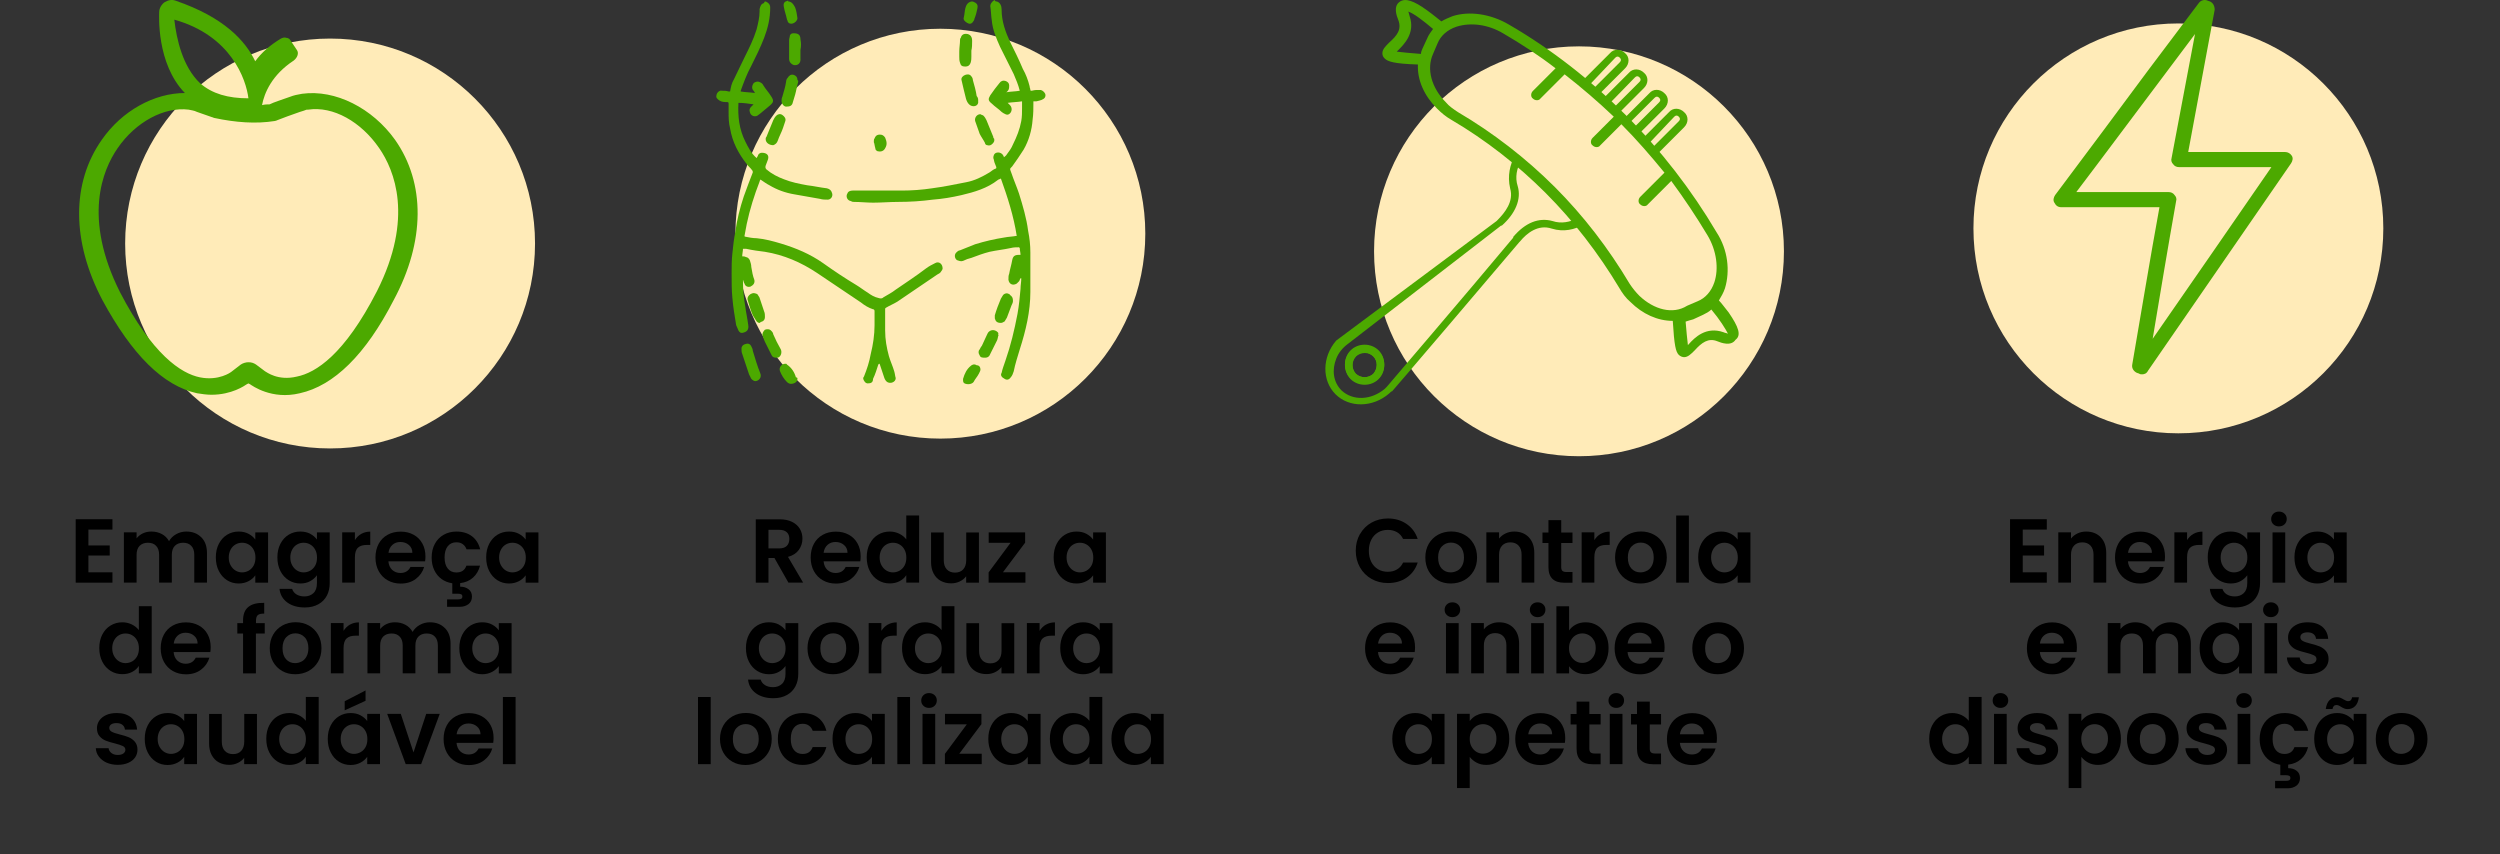 <?xml version="1.0" encoding="UTF-8"?>
<svg id="Camada_1" data-name="Camada 1" xmlns="http://www.w3.org/2000/svg" viewBox="0 0 330.59 112.96">
  <rect x="0" y="0" width="330.59" height="112.96" fill="#333333" stroke="none"/>
  <defs>
    <style>
      .cls-1 {
        fill: #ffebb8;
      }

      .cls-2 {
        fill: #4ca900;
      }
    </style>
  </defs>
  <g>
    <g>
      <circle class="cls-1" cx="288.06" cy="30.2" r="27.1"/>
      <path class="cls-2" d="M283.26,49.5c-.1,0-.3,0-.4-.1l-.3-.1c-.4-.2-.7-.6-.6-1.1,1.2-6.9,2.3-13.7,3.6-20.8h-13c-.4,0-.7-.2-.9-.6-.2-.3-.1-.7.1-1,4.2-5.6,8.3-11.1,12.3-16.5l6.7-8.9c.3-.4.8-.5,1.2-.3l.3.1c.4.2.6.6.6,1.1l-3.5,18.8h12.8c.4,0,.7.2.9.5.2.3.1.7-.1,1-6.4,9.3-12.7,18.4-18.9,27.4-.2.4-.5.5-.8.5ZM274.56,25.4h12.2c.3,0,.6.1.8.4.2.2.3.5.2.8-1.1,6.2-2.1,12.2-3.1,18.2,5.2-7.5,10.4-15,15.7-22.7h-12.2c-.3,0-.6-.1-.8-.4-.2-.2-.3-.5-.2-.8l3.1-16.4-4.5,6c-3.7,4.9-7.4,9.9-11.2,14.9Z"/>
    </g>
    <g>
      <path d="M267.48,70.03v2.1h2.82v1.33h-2.82v2.22h3.18v1.37h-4.86v-8.39h4.86v1.37h-3.18Z"/>
      <path d="M277.79,71.05c.49.5.73,1.2.73,2.09v3.9h-1.68v-3.67c0-.53-.13-.93-.4-1.22-.26-.28-.62-.43-1.08-.43s-.83.14-1.1.43-.4.69-.4,1.22v3.67h-1.68v-6.65h1.68v.83c.22-.29.51-.51.86-.68s.73-.25,1.15-.25c.79,0,1.43.25,1.92.75Z"/>
      <path d="M286.25,74.23h-4.86c.04.48.21.86.5,1.13.3.27.66.41,1.09.41.62,0,1.07-.27,1.33-.8h1.81c-.19.64-.56,1.17-1.1,1.58s-1.21.62-2,.62c-.64,0-1.21-.14-1.72-.43-.51-.28-.9-.69-1.19-1.21-.28-.52-.43-1.12-.43-1.8s.14-1.29.42-1.81c.28-.52.67-.92,1.18-1.2.5-.28,1.08-.42,1.74-.42s1.2.14,1.7.41c.5.27.89.66,1.16,1.16.28.5.41,1.07.41,1.72,0,.24-.02.46-.05.65ZM284.56,73.1c0-.43-.16-.78-.47-1.04-.3-.26-.68-.39-1.12-.39-.42,0-.77.13-1.05.38s-.46.6-.52,1.05h3.16Z"/>
      <path d="M290.05,70.6c.35-.2.75-.3,1.19-.3v1.76h-.44c-.53,0-.93.12-1.19.37-.27.25-.4.68-.4,1.3v3.31h-1.68v-6.65h1.68v1.03c.22-.35.5-.63.85-.83Z"/>
      <path d="M296.28,70.59c.38.2.67.45.89.76v-.95h1.69v6.7c0,.62-.12,1.17-.37,1.65-.25.48-.62.87-1.12,1.15-.5.28-1.1.43-1.8.43-.94,0-1.72-.22-2.32-.66-.6-.44-.95-1.04-1.03-1.8h1.67c.09.3.28.55.57.73s.65.27,1.06.27c.49,0,.88-.15,1.19-.44.3-.29.46-.73.46-1.33v-1.03c-.22.31-.51.57-.89.78s-.81.31-1.3.31c-.56,0-1.07-.14-1.54-.43s-.83-.69-1.1-1.22c-.27-.52-.4-1.13-.4-1.81s.13-1.27.4-1.79c.27-.52.63-.92,1.09-1.2s.97-.42,1.54-.42c.5,0,.93.1,1.31.29ZM296.93,72.67c-.16-.29-.38-.52-.65-.67-.27-.16-.56-.23-.88-.23s-.6.08-.86.23c-.26.15-.48.37-.64.67s-.25.64-.25,1.04.08.75.25,1.05.38.53.65.69c.27.16.55.24.86.24s.6-.08.88-.23c.27-.16.49-.38.65-.67.16-.29.24-.64.24-1.05s-.08-.76-.24-1.05Z"/>
      <path d="M300.62,69.33c-.2-.19-.29-.42-.29-.7s.1-.51.29-.7c.2-.19.44-.28.74-.28s.54.09.74.28c.2.19.29.42.29.7s-.1.51-.29.7c-.2.19-.44.28-.74.28s-.54-.09-.74-.28ZM302.19,70.4v6.65h-1.68v-6.65h1.68Z"/>
      <path d="M303.81,71.91c.27-.52.63-.92,1.09-1.2s.97-.42,1.54-.42c.5,0,.93.1,1.3.3s.67.45.89.76v-.95h1.69v6.65h-1.69v-.97c-.22.31-.51.57-.89.77s-.82.31-1.31.31c-.56,0-1.07-.14-1.53-.43s-.82-.69-1.09-1.22c-.27-.52-.4-1.13-.4-1.81s.13-1.27.4-1.79ZM308.4,72.67c-.16-.29-.38-.52-.65-.67-.27-.16-.56-.23-.88-.23s-.6.08-.86.23c-.26.15-.48.37-.64.67s-.25.64-.25,1.04.08.75.25,1.05.38.53.65.69c.27.16.55.24.86.24s.6-.08.88-.23c.27-.16.49-.38.65-.67.16-.29.24-.64.24-1.05s-.08-.76-.24-1.05Z"/>
      <path d="M274.6,86.23h-4.86c.04.48.21.86.5,1.13.3.27.66.41,1.09.41.62,0,1.07-.27,1.33-.8h1.81c-.19.64-.56,1.17-1.1,1.58s-1.21.62-2,.62c-.64,0-1.21-.14-1.72-.43-.51-.28-.9-.69-1.19-1.21-.28-.52-.43-1.12-.43-1.8s.14-1.29.42-1.81c.28-.52.67-.92,1.18-1.2s1.08-.42,1.74-.42,1.2.14,1.7.41c.5.27.89.66,1.16,1.16.28.5.41,1.07.41,1.72,0,.24-.02.46-.05.65ZM272.91,85.1c0-.43-.16-.78-.47-1.04-.3-.26-.68-.39-1.12-.39-.42,0-.77.13-1.05.38-.28.25-.46.6-.52,1.05h3.16Z"/>
      <path d="M288.96,83.05c.5.5.75,1.2.75,2.09v3.9h-1.68v-3.67c0-.52-.13-.92-.4-1.19-.26-.28-.62-.41-1.08-.41s-.82.14-1.09.41c-.27.28-.4.67-.4,1.19v3.67h-1.68v-3.67c0-.52-.13-.92-.4-1.19-.26-.28-.62-.41-1.08-.41s-.83.14-1.1.41c-.27.28-.4.67-.4,1.19v3.67h-1.68v-6.65h1.68v.8c.22-.28.49-.5.83-.66.34-.16.71-.24,1.12-.24.52,0,.98.11,1.39.33s.72.53.95.94c.22-.38.53-.69.94-.92.41-.23.86-.35,1.34-.35.82,0,1.47.25,1.97.75Z"/>
      <path d="M291.27,83.91c.27-.52.63-.92,1.09-1.2s.97-.42,1.54-.42c.5,0,.93.1,1.3.3s.67.45.89.76v-.95h1.69v6.65h-1.69v-.97c-.22.31-.51.57-.89.77s-.82.31-1.31.31c-.56,0-1.07-.14-1.53-.43s-.82-.69-1.09-1.22c-.27-.52-.4-1.13-.4-1.81s.13-1.27.4-1.79ZM295.86,84.67c-.16-.29-.38-.52-.65-.67-.27-.16-.56-.23-.88-.23s-.6.08-.86.23c-.26.15-.48.37-.64.67s-.25.64-.25,1.04.08.75.25,1.05.38.53.65.69c.27.16.55.24.86.24s.6-.08.88-.23c.27-.16.49-.38.65-.67.16-.29.24-.64.24-1.05s-.08-.76-.24-1.05Z"/>
      <path d="M299.55,81.33c-.2-.19-.29-.42-.29-.7s.1-.51.29-.7c.2-.19.44-.28.74-.28s.54.09.74.28c.2.19.29.42.29.7s-.1.51-.29.7c-.2.19-.44.28-.74.28s-.54-.09-.74-.28ZM301.12,82.4v6.65h-1.68v-6.65h1.68Z"/>
      <path d="M303.85,88.86c-.43-.2-.77-.46-1.03-.8s-.39-.71-.41-1.12h1.69c.03.26.16.47.38.64s.49.25.82.25.57-.06.75-.19.27-.29.27-.49c0-.22-.11-.38-.33-.49-.22-.11-.57-.23-1.05-.35-.5-.12-.9-.24-1.22-.37-.32-.13-.59-.32-.82-.59-.23-.26-.34-.62-.34-1.07,0-.37.11-.7.32-1.01.21-.3.52-.54.91-.72.4-.18.86-.26,1.4-.26.79,0,1.42.2,1.9.59.47.4.73.93.78,1.6h-1.61c-.02-.26-.13-.47-.33-.63-.2-.16-.46-.23-.79-.23-.3,0-.54.06-.7.17s-.25.27-.25.47c0,.22.11.39.34.51.22.12.57.23,1.04.35.48.12.88.24,1.19.37.31.13.58.33.81.59.23.27.35.62.35,1.06,0,.38-.11.73-.32,1.03-.21.3-.52.54-.91.71-.4.17-.86.26-1.39.26s-1.03-.1-1.46-.29Z"/>
      <path d="M255.51,95.91c.27-.52.63-.92,1.1-1.2s.98-.42,1.55-.42c.43,0,.84.09,1.24.28.39.19.7.44.94.75v-3.16h1.7v8.88h-1.7v-.98c-.21.33-.5.59-.88.79-.38.2-.81.3-1.31.3-.56,0-1.07-.14-1.54-.43s-.83-.69-1.1-1.22c-.27-.52-.4-1.13-.4-1.81s.13-1.27.4-1.79ZM260.1,96.67c-.16-.29-.38-.52-.65-.67-.27-.16-.56-.23-.88-.23s-.6.08-.86.23c-.26.15-.48.37-.64.67s-.25.64-.25,1.04.08.75.25,1.05.38.53.65.69c.27.16.55.24.86.24s.6-.08.88-.23c.27-.16.49-.38.65-.67.16-.29.24-.64.24-1.05s-.08-.76-.24-1.05Z"/>
      <path d="M263.79,93.33c-.2-.19-.29-.42-.29-.7s.1-.51.29-.7c.2-.19.44-.28.74-.28s.54.09.74.28c.2.19.29.42.29.7s-.1.51-.29.7c-.2.19-.44.28-.74.28s-.54-.09-.74-.28ZM265.36,94.4v6.65h-1.68v-6.65h1.68Z"/>
      <path d="M268.09,100.86c-.43-.2-.77-.46-1.03-.8s-.39-.71-.41-1.12h1.69c.03.26.16.47.38.64.22.17.49.25.82.25s.57-.06.75-.19c.18-.13.27-.29.27-.49,0-.22-.11-.38-.33-.49-.22-.11-.57-.23-1.05-.35-.5-.12-.9-.24-1.22-.37-.32-.13-.59-.32-.82-.59-.23-.26-.34-.62-.34-1.07,0-.37.11-.7.32-1.01.21-.3.52-.54.91-.72.4-.18.86-.26,1.4-.26.79,0,1.42.2,1.9.59.47.4.73.93.78,1.6h-1.61c-.02-.26-.13-.47-.33-.63-.2-.16-.46-.23-.79-.23-.3,0-.54.06-.7.17s-.25.27-.25.47c0,.22.11.39.34.51.22.12.57.23,1.04.35.48.12.88.24,1.19.37.31.13.58.33.81.59.23.27.35.62.35,1.06,0,.38-.11.73-.32,1.03-.21.3-.52.54-.91.71-.4.17-.86.26-1.39.26s-1.03-.1-1.46-.29Z"/>
      <path d="M276.13,94.6c.38-.2.81-.31,1.3-.31.57,0,1.08.14,1.54.42s.82.68,1.09,1.19c.27.52.4,1.11.4,1.79s-.13,1.28-.4,1.81c-.27.52-.63.93-1.09,1.22s-.97.43-1.54.43c-.49,0-.92-.1-1.29-.3-.37-.2-.67-.45-.91-.76v4.12h-1.68v-9.82h1.68v.96c.22-.3.51-.56.89-.76ZM278.5,96.66c-.16-.29-.38-.51-.65-.67-.27-.15-.56-.23-.87-.23s-.59.08-.86.23c-.27.16-.48.38-.65.68s-.25.64-.25,1.04.08.75.25,1.04.38.52.65.68c.27.16.55.23.86.23s.6-.08.87-.24c.27-.16.48-.39.65-.68s.25-.65.25-1.06-.08-.75-.25-1.04Z"/>
      <path d="M282.91,100.73c-.51-.28-.91-.69-1.21-1.21-.29-.52-.44-1.12-.44-1.8s.15-1.28.45-1.8c.3-.52.71-.92,1.23-1.21.52-.28,1.1-.43,1.74-.43s1.22.14,1.74.43c.52.28.93.69,1.23,1.21.3.52.45,1.12.45,1.8s-.15,1.28-.46,1.8c-.31.52-.72.92-1.25,1.21-.52.28-1.11.43-1.76.43s-1.22-.14-1.73-.43ZM285.5,99.47c.27-.15.48-.37.64-.67.16-.3.24-.66.24-1.08,0-.63-.17-1.12-.5-1.46-.33-.34-.74-.51-1.22-.51s-.88.17-1.21.51c-.32.34-.49.83-.49,1.46s.16,1.12.47,1.46c.32.34.71.51,1.19.51.3,0,.59-.07.86-.22Z"/>
      <path d="M290.43,100.86c-.43-.2-.77-.46-1.03-.8s-.39-.71-.41-1.12h1.69c.03.26.16.47.38.64s.49.25.82.25.57-.06.75-.19.27-.29.27-.49c0-.22-.11-.38-.33-.49-.22-.11-.57-.23-1.05-.35-.5-.12-.9-.24-1.22-.37-.32-.13-.59-.32-.82-.59-.23-.26-.34-.62-.34-1.07,0-.37.11-.7.32-1.01.21-.3.52-.54.91-.72.4-.18.86-.26,1.4-.26.79,0,1.42.2,1.9.59.47.4.73.93.78,1.6h-1.61c-.02-.26-.13-.47-.33-.63-.2-.16-.46-.23-.79-.23-.3,0-.54.06-.7.17s-.25.27-.25.47c0,.22.11.39.34.51.22.12.57.23,1.04.35.48.12.88.24,1.19.37.31.13.58.33.81.59.23.27.35.62.35,1.06,0,.38-.11.73-.32,1.03-.21.3-.52.54-.91.71-.4.17-.86.26-1.39.26s-1.03-.1-1.46-.29Z"/>
      <path d="M296,93.33c-.2-.19-.29-.42-.29-.7s.1-.51.29-.7c.2-.19.44-.28.74-.28s.54.09.74.28c.2.19.29.42.29.7s-.1.51-.29.7c-.2.19-.44.28-.74.28s-.54-.09-.74-.28ZM297.57,94.4v6.65h-1.68v-6.65h1.68Z"/>
      <path d="M303.4,98.8h1.81c-.17.65-.48,1.18-.93,1.58-.45.41-1.02.65-1.7.73v.47c.44,0,.81.11,1.11.34.3.22.45.55.45.97s-.15.76-.46,1c-.31.23-.69.35-1.13.35h-1.7v-.98h1.43c.19,0,.34-.03.44-.08.1-.06.15-.16.15-.3s-.05-.24-.15-.29c-.1-.05-.25-.08-.44-.08h-.74v-1.38c-.54-.08-1.02-.27-1.43-.57s-.73-.69-.96-1.18c-.23-.48-.34-1.03-.34-1.65,0-.69.14-1.29.42-1.81.28-.52.67-.92,1.16-1.2s1.06-.43,1.7-.43c.82,0,1.51.21,2.05.62s.9.99,1.09,1.73h-1.81c-.1-.29-.26-.51-.49-.68-.23-.16-.51-.25-.85-.25-.48,0-.86.17-1.14.52-.28.35-.42.84-.42,1.48s.14,1.12.42,1.47c.28.35.66.52,1.14.52.68,0,1.12-.3,1.33-.91Z"/>
      <path d="M306.42,95.91c.27-.52.63-.92,1.09-1.2.46-.28.97-.42,1.54-.42.5,0,.93.1,1.3.3s.67.45.89.76v-.95h1.69v6.65h-1.69v-.97c-.22.31-.51.57-.89.77s-.82.31-1.31.31c-.56,0-1.07-.14-1.53-.43-.46-.29-.82-.69-1.09-1.22-.27-.52-.4-1.13-.4-1.81s.13-1.27.4-1.79ZM308.05,92.58c.26-.26.59-.39.99-.39.17,0,.32.03.44.08.13.05.27.13.43.22.24.15.44.23.6.23.3,0,.47-.17.52-.52h.9c-.07.53-.24.92-.5,1.18-.26.26-.59.39-.99.39-.17,0-.32-.03-.44-.08-.13-.05-.27-.13-.43-.22-.23-.16-.43-.24-.6-.24-.3,0-.47.18-.53.53h-.89c.07-.53.24-.92.5-1.18ZM311.01,96.67c-.16-.29-.38-.52-.65-.67-.27-.16-.56-.23-.88-.23s-.6.08-.86.23c-.26.15-.48.37-.64.67s-.25.64-.25,1.04.08.75.25,1.05.38.53.65.69c.27.16.55.24.86.24s.6-.08.88-.23c.27-.16.49-.38.65-.67.16-.29.24-.64.24-1.05s-.08-.76-.24-1.05Z"/>
      <path d="M315.81,100.73c-.51-.28-.91-.69-1.21-1.21-.29-.52-.44-1.12-.44-1.8s.15-1.28.45-1.8c.3-.52.71-.92,1.23-1.21.52-.28,1.1-.43,1.74-.43s1.22.14,1.74.43c.52.28.93.69,1.23,1.21.3.52.45,1.12.45,1.8s-.15,1.28-.46,1.8c-.31.52-.72.92-1.25,1.21-.52.28-1.11.43-1.76.43s-1.22-.14-1.73-.43ZM318.39,99.47c.27-.15.48-.37.64-.67.16-.3.24-.66.24-1.08,0-.63-.17-1.12-.5-1.46-.33-.34-.74-.51-1.22-.51s-.88.17-1.21.51c-.32.34-.49.83-.49,1.46s.16,1.12.47,1.46c.32.34.71.51,1.19.51.3,0,.59-.07.86-.22Z"/>
    </g>
  </g>
  <g>
    <g>
      <circle class="cls-1" cx="208.8" cy="33.23" r="27.1"/>
      <g>
        <g>
          <path class="cls-2" d="M221.4,15.43c.2-.2.4-.2.6,0,.2.2.2.4,0,.6l-3.7,3.7c.2.3.5.5.7.8l3.7-3.7c.6-.6.6-1.5,0-2-.6-.6-1.5-.6-2,0l-3.6,3.6c.2.3.5.5.7.8l3.6-3.8Z"/>
          <path class="cls-2" d="M215.3,16.43l3.5-3.5c.2-.2.4-.2.6,0,.2.2.2.4,0,.6l-3.6,3.6c.2.3.5.5.7.8l3.6-3.6c.6-.6.6-1.5,0-2-.6-.6-1.5-.6-2,0l-3.5,3.5c.2.1.4.3.7.6Z"/>
          <path class="cls-2" d="M216.2,10.23c.2-.2.4-.2.6,0,.2.2.2.4,0,.6l-3.6,3.6c.3.2.5.5.7.7l3.5-3.5c.6-.6.6-1.5,0-2-.6-.6-1.5-.6-2,0l-3.6,3.6c.3.2.5.5.8.7l3.6-3.7Z"/>
          <path class="cls-2" d="M213.6,7.63c.2-.2.4-.2.6,0,.2.2.2.4,0,.6l-3.7,3.7c.3.2.5.5.8.7l3.6-3.6c.6-.6.6-1.5,0-2-.6-.6-1.5-.6-2,0l-3.8,3.8c.3.2.5.4.8.7l3.7-3.9Z"/>
        </g>
        <path class="cls-2" d="M228.6,41.33c-.5-.6-.9-1.2-1.3-1.6.3-.5.6-1,.8-1.6.7-2.3.4-5.1-1.1-7.4-3.3-5.6-7.4-10.9-12-15.5s-9.8-8.7-15.5-12c-2.4-1.4-5.2-1.8-7.4-1.1-.5.2-1,.4-1.5.7-.4-.3-1.1-.9-1.8-1.4-1.9-1.4-3-1.7-3.7-1.2-.9.6-.4,1.9-.2,2.4.5,1.3-.2,2.1-1.2,3-.5.5-.9.9-.9,1.4,0,.3.1.5.3.7h0c.4.4,1.2.7,4.4.8-.1,2,.8,4.1,2.5,5.8.6.6,1.2,1.1,1.9,1.5,4.6,2.7,8.8,6,12.5,9.7s7,8,9.7,12.5c.4.7.9,1.4,1.5,1.9h0c1.6,1.6,3.6,2.5,5.6,2.5.2,3.3.4,4.1.8,4.5.2.2.5.3.7.3.5,0,.9-.4,1.4-.9.9-1,1.8-1.7,3-1.2.5.2,1.8.7,2.4-.2.8-.6.4-1.7-.9-3.6ZM188.1,6.43c-.1.2-.2.5-.2.7-1.2-.1-2.5-.2-3.2-.3l.1-.1c.8-.8,2.4-2.3,1.6-4.6-.1-.3-.1-.5-.2-.6.7.2,2,1.2,3.3,2.3-.3.4-.6.8-.8,1.3l-.6,1.3ZM216.8,39.13c-.5-.5-.9-1-1.3-1.6-2.8-4.7-6.1-9-9.9-12.8-3.8-3.8-8.2-7.2-12.8-9.9-.6-.4-1.2-.8-1.6-1.3-1.9-1.9-2.6-4.4-1.7-6.4l.6-1.4h0c.4-1,1.3-1.8,2.5-2.2,1.9-.6,4.2-.3,6.2.9,2.4,1.4,4.7,2.9,6.9,4.6l-3,3c-.3.3-.3.8,0,1,.3.3.8.3,1,0l3.2-3.2c2.3,1.8,4.4,3.6,6.5,5.6l-2.8,2.8c-.3.3-.3.8,0,1,.3.3.8.3,1,0l2.8-2.8c2,2,3.9,4.2,5.7,6.4l-3.2,3.2c-.3.3-.3.8,0,1,.3.3.8.3,1,0l3.1-3.1c1.7,2.3,3.3,4.7,4.8,7.2,1.2,2,1.5,4.4.9,6.2-.4,1.2-1.2,2.1-2.2,2.5l-1.4.6c-1.9,1.2-4.4.5-6.3-1.3ZM227.9,43.93c-2.3-.8-3.8.7-4.6,1.6l-.1.1c-.1-.7-.2-2-.3-3.1.3-.1.6-.2,1-.3l1.3-.6c.4-.2.8-.4,1.1-.7,1.1,1.3,1.9,2.6,2.2,3.2-.2-.1-.4-.1-.6-.2Z"/>
        <path class="cls-2" d="M178.6,50.13c-1-1-1-2.7,0-3.7s2.7-1,3.7,0,1,2.7,0,3.7-2.7,1-3.7,0ZM181.6,47.13c-.6-.6-1.6-.6-2.3,0-.6.6-.6,1.6,0,2.3.6.6,1.6.6,2.3,0,.6-.7.6-1.7,0-2.3Z"/>
        <g>
          <path class="cls-2" d="M208.5,28.93c-.9.4-2,.7-3.2.3-1.8-.5-3.6.2-5.2,2.1v.1h0c-6.5,7.8-16.3,19.2-16.7,19.7,0,0-.2.2-.3.3-1.8,1.5-4.2,1.6-5.7.2-1.1-1.1-1.3-2.7-.7-4.2.3-.8.9-1.5,1.6-2l20.2-15.6h.1c1.8-1.6,2.6-3.5,2.1-5.2-.4-1.2-.1-2.4.4-3.3l-.8-.7c-.6,1.1-1,2.6-.6,4.3.5,1.7-.7,3.2-1.7,4.2l-.1.1-21.2,15.8h0c-1.9,2.2-1.9,5.3-.1,7.1,1.8,1.8,4.9,1.8,7.1-.1h0c.1-.1.3-.3.4-.3.3-.3,13.6-15.9,16.8-19.7l.1-.1c.9-1.1,2.4-2.3,4.2-1.7,1.6.5,3.1.1,4.1-.5l-.8-.8Z"/>
          <path class="cls-2" d="M178.6,46.33c-1,1-1,2.7,0,3.7s2.7,1,3.7,0,1-2.7,0-3.7-2.7-1-3.7,0ZM181.6,47.13c.6.6.6,1.6,0,2.3-.6.6-1.6.6-2.3,0-.6-.6-.6-1.6,0-2.3.6-.7,1.6-.7,2.3,0Z"/>
        </g>
      </g>
    </g>
    <g>
      <path d="M179.84,70.63c.37-.65.88-1.16,1.52-1.52.64-.36,1.37-.55,2.17-.55.94,0,1.76.24,2.46.72.7.48,1.2,1.14,1.48,1.99h-1.93c-.19-.4-.46-.7-.81-.9-.35-.2-.75-.3-1.21-.3-.49,0-.92.11-1.3.34-.38.23-.68.55-.89.97s-.32.9-.32,1.46.11,1.04.32,1.46.51.74.89.97c.38.23.81.34,1.3.34.46,0,.86-.1,1.21-.31.35-.2.62-.51.81-.91h1.93c-.28.86-.77,1.52-1.47,2-.7.48-1.52.71-2.47.71-.8,0-1.52-.18-2.17-.55-.64-.36-1.15-.87-1.52-1.52-.37-.65-.56-1.38-.56-2.21s.19-1.56.56-2.21Z"/>
      <path d="M190.13,76.73c-.51-.28-.91-.69-1.21-1.21-.29-.52-.44-1.12-.44-1.8s.15-1.28.45-1.8c.3-.52.71-.92,1.23-1.21.52-.28,1.1-.43,1.74-.43s1.22.14,1.74.43c.52.28.93.69,1.23,1.21.3.52.45,1.12.45,1.8s-.15,1.28-.46,1.8c-.31.52-.72.92-1.25,1.21-.52.28-1.11.43-1.76.43s-1.22-.14-1.73-.43ZM192.71,75.47c.27-.15.48-.37.64-.67.16-.3.24-.66.24-1.08,0-.63-.17-1.12-.5-1.46-.33-.34-.74-.51-1.22-.51s-.88.17-1.21.51c-.32.34-.49.83-.49,1.46s.16,1.12.47,1.46c.32.34.71.51,1.19.51.3,0,.59-.07.86-.22Z"/>
      <path d="M202.16,71.05c.49.5.73,1.2.73,2.09v3.9h-1.68v-3.67c0-.53-.13-.93-.4-1.22-.26-.28-.62-.43-1.08-.43s-.83.14-1.1.43-.4.69-.4,1.22v3.67h-1.68v-6.65h1.68v.83c.22-.29.51-.51.86-.68s.73-.25,1.15-.25c.79,0,1.43.25,1.92.75Z"/>
      <path d="M206.45,71.78v3.22c0,.22.05.39.16.49.11.1.29.15.55.15h.78v1.42h-1.06c-1.42,0-2.12-.69-2.12-2.06v-3.2h-.79v-1.38h.79v-1.64h1.69v1.64h1.49v1.38h-1.49Z"/>
      <path d="M211.67,70.6c.35-.2.75-.3,1.19-.3v1.76h-.44c-.53,0-.93.12-1.19.37-.27.25-.4.68-.4,1.3v3.31h-1.68v-6.65h1.68v1.03c.22-.35.5-.63.85-.83Z"/>
      <path d="M215.22,76.73c-.51-.28-.91-.69-1.21-1.21-.29-.52-.44-1.12-.44-1.8s.15-1.28.45-1.8c.3-.52.71-.92,1.23-1.21.52-.28,1.1-.43,1.74-.43s1.22.14,1.74.43c.52.28.93.69,1.23,1.21.3.52.45,1.12.45,1.8s-.15,1.28-.46,1.8c-.31.52-.72.92-1.25,1.21-.52.28-1.11.43-1.76.43s-1.22-.14-1.73-.43ZM217.8,75.47c.27-.15.48-.37.64-.67s.24-.66.24-1.08c0-.63-.17-1.12-.5-1.46-.33-.34-.74-.51-1.22-.51s-.88.17-1.21.51c-.32.34-.49.83-.49,1.46s.16,1.12.47,1.46c.32.34.71.51,1.19.51.3,0,.59-.07.86-.22Z"/>
      <path d="M223.33,68.17v8.88h-1.68v-8.88h1.68Z"/>
      <path d="M224.96,71.91c.27-.52.63-.92,1.09-1.2.46-.28.97-.42,1.54-.42.5,0,.93.1,1.3.3s.67.45.89.76v-.95h1.69v6.65h-1.69v-.97c-.22.31-.51.57-.89.77s-.82.31-1.31.31c-.56,0-1.07-.14-1.53-.43-.46-.29-.82-.69-1.09-1.22-.27-.52-.4-1.13-.4-1.81s.13-1.27.4-1.79ZM229.55,72.67c-.16-.29-.38-.52-.65-.67-.27-.16-.56-.23-.88-.23s-.6.08-.86.23c-.26.15-.48.37-.64.67s-.25.64-.25,1.04.08.75.25,1.05.38.53.65.69c.27.16.55.24.86.24s.6-.08.88-.23c.27-.16.49-.38.65-.67.16-.29.24-.64.24-1.05s-.08-.76-.24-1.05Z"/>
      <path d="M187.08,86.23h-4.86c.04.48.21.86.5,1.13.3.27.66.41,1.09.41.62,0,1.07-.27,1.33-.8h1.81c-.19.64-.56,1.17-1.1,1.58s-1.21.62-2,.62c-.64,0-1.21-.14-1.72-.43-.51-.28-.9-.69-1.19-1.21-.28-.52-.43-1.12-.43-1.8s.14-1.29.42-1.81c.28-.52.67-.92,1.18-1.2.5-.28,1.08-.42,1.74-.42s1.2.14,1.7.41c.5.27.89.66,1.16,1.16.28.5.41,1.07.41,1.72,0,.24-.02.46-.05.65ZM185.39,85.1c0-.43-.16-.78-.47-1.04-.3-.26-.68-.39-1.12-.39-.42,0-.77.13-1.05.38-.28.25-.46.6-.52,1.05h3.16Z"/>
      <path d="M191.32,81.33c-.2-.19-.29-.42-.29-.7s.1-.51.29-.7c.2-.19.44-.28.74-.28s.54.09.74.28c.2.19.29.42.29.7s-.1.51-.29.7c-.2.19-.44.28-.74.28s-.54-.09-.74-.28ZM192.89,82.4v6.65h-1.68v-6.65h1.68Z"/>
      <path d="M200.15,83.05c.49.5.73,1.2.73,2.09v3.9h-1.68v-3.67c0-.53-.13-.93-.4-1.22-.26-.28-.62-.43-1.08-.43s-.83.14-1.1.43-.4.69-.4,1.22v3.67h-1.68v-6.65h1.68v.83c.22-.29.51-.51.86-.68s.73-.25,1.15-.25c.79,0,1.43.25,1.92.75Z"/>
      <path d="M202.59,81.33c-.2-.19-.29-.42-.29-.7s.1-.51.29-.7c.2-.19.44-.28.74-.28s.54.09.74.28c.2.19.29.42.29.7s-.1.51-.29.7c-.2.19-.44.28-.74.28s-.54-.09-.74-.28ZM204.15,82.4v6.65h-1.68v-6.65h1.68Z"/>
      <path d="M208.38,82.59c.38-.2.81-.3,1.3-.3.57,0,1.08.14,1.54.42.46.28.82.68,1.09,1.19.27.52.4,1.11.4,1.79s-.13,1.28-.4,1.81c-.27.52-.63.93-1.09,1.22-.46.29-.97.43-1.54.43-.5,0-.93-.1-1.3-.29-.37-.2-.67-.45-.89-.76v.95h-1.68v-8.88h1.68v3.2c.22-.32.51-.58.89-.78ZM210.76,84.66c-.16-.29-.38-.51-.65-.67-.27-.15-.56-.23-.87-.23s-.59.08-.86.23c-.27.16-.48.38-.65.68s-.25.64-.25,1.04.08.75.25,1.04.38.52.65.68c.27.16.55.23.86.23s.6-.08.87-.24c.27-.16.48-.39.65-.68s.25-.65.25-1.06-.08-.75-.25-1.04Z"/>
      <path d="M220.08,86.23h-4.86c.04.48.21.86.5,1.13.3.27.66.41,1.09.41.62,0,1.07-.27,1.33-.8h1.81c-.19.64-.56,1.17-1.1,1.58s-1.21.62-2,.62c-.64,0-1.21-.14-1.72-.43-.51-.28-.9-.69-1.19-1.21-.28-.52-.43-1.12-.43-1.8s.14-1.29.42-1.81c.28-.52.67-.92,1.18-1.2.5-.28,1.08-.42,1.74-.42s1.2.14,1.7.41c.5.27.89.66,1.16,1.16.28.5.41,1.07.41,1.72,0,.24-.02.46-.05.65ZM218.39,85.1c0-.43-.16-.78-.47-1.04-.3-.26-.68-.39-1.12-.39-.42,0-.77.13-1.05.38s-.46.6-.52,1.05h3.16Z"/>
      <path d="M225.43,88.73c-.51-.28-.91-.69-1.21-1.21-.29-.52-.44-1.12-.44-1.8s.15-1.28.45-1.8c.3-.52.71-.92,1.23-1.21.52-.28,1.1-.43,1.74-.43s1.22.14,1.74.43c.52.28.93.69,1.23,1.21.3.52.45,1.12.45,1.8s-.15,1.28-.46,1.8c-.31.52-.72.92-1.25,1.21-.52.28-1.11.43-1.76.43s-1.22-.14-1.73-.43ZM228.02,87.47c.27-.15.48-.37.64-.67.16-.3.24-.66.24-1.08,0-.63-.17-1.12-.5-1.46-.33-.34-.74-.51-1.22-.51s-.88.17-1.21.51c-.32.34-.49.83-.49,1.46s.16,1.12.47,1.46c.32.34.71.51,1.19.51.3,0,.59-.07.86-.22Z"/>
      <path d="M184.51,95.91c.27-.52.63-.92,1.09-1.2.46-.28.97-.42,1.54-.42.5,0,.93.1,1.3.3s.67.45.89.76v-.95h1.69v6.65h-1.69v-.97c-.22.31-.51.57-.89.77s-.82.31-1.31.31c-.56,0-1.07-.14-1.53-.43-.46-.29-.82-.69-1.09-1.22-.27-.52-.4-1.13-.4-1.81s.13-1.27.4-1.79ZM189.1,96.67c-.16-.29-.38-.52-.65-.67-.27-.16-.56-.23-.88-.23s-.6.08-.86.23c-.26.15-.48.37-.64.67s-.25.64-.25,1.04.08.75.25,1.05.38.53.65.69c.27.16.55.24.86.24s.6-.08.88-.23c.27-.16.49-.38.65-.67.16-.29.24-.64.24-1.05s-.08-.76-.24-1.05Z"/>
      <path d="M195.25,94.6c.38-.2.81-.31,1.3-.31.57,0,1.08.14,1.54.42s.82.68,1.09,1.19c.27.52.4,1.11.4,1.79s-.13,1.28-.4,1.81c-.27.52-.63.93-1.09,1.22s-.97.43-1.54.43c-.49,0-.92-.1-1.29-.3-.37-.2-.67-.45-.91-.76v4.12h-1.68v-9.82h1.68v.96c.22-.3.51-.56.89-.76ZM197.63,96.66c-.16-.29-.38-.51-.65-.67-.27-.15-.56-.23-.87-.23s-.59.08-.86.23c-.27.16-.48.38-.65.68s-.25.64-.25,1.04.08.75.25,1.04.38.52.65.68c.27.16.55.23.86.23s.6-.08.87-.24c.27-.16.48-.39.65-.68s.25-.65.25-1.06-.08-.75-.25-1.04Z"/>
      <path d="M206.94,98.23h-4.86c.04.48.21.86.5,1.13.3.27.66.41,1.09.41.62,0,1.07-.27,1.33-.8h1.81c-.19.64-.56,1.17-1.1,1.58s-1.21.62-2,.62c-.64,0-1.21-.14-1.72-.43-.51-.28-.9-.69-1.19-1.21-.28-.52-.43-1.12-.43-1.8s.14-1.29.42-1.81c.28-.52.67-.92,1.18-1.2.5-.28,1.08-.42,1.74-.42s1.2.14,1.7.41c.5.27.89.66,1.16,1.16.28.5.41,1.07.41,1.72,0,.24-.02.46-.05.65ZM205.25,97.1c0-.43-.16-.78-.47-1.04-.3-.26-.68-.39-1.12-.39-.42,0-.77.13-1.05.38s-.46.6-.52,1.05h3.16Z"/>
      <path d="M210.17,95.78v3.22c0,.22.05.39.16.49.11.1.29.15.55.15h.78v1.42h-1.06c-1.42,0-2.12-.69-2.12-2.06v-3.2h-.79v-1.38h.79v-1.64h1.69v1.64h1.49v1.38h-1.49Z"/>
      <path d="M212.99,93.33c-.2-.19-.29-.42-.29-.7s.1-.51.29-.7c.2-.19.44-.28.74-.28s.54.09.74.28c.2.19.29.42.29.7s-.1.51-.29.7c-.2.19-.44.28-.74.28s-.54-.09-.74-.28ZM214.55,94.4v6.65h-1.68v-6.65h1.68Z"/>
      <path d="M218.16,95.78v3.22c0,.22.05.39.16.49.11.1.29.15.55.15h.78v1.42h-1.06c-1.42,0-2.12-.69-2.12-2.06v-3.2h-.79v-1.38h.79v-1.64h1.69v1.64h1.49v1.38h-1.49Z"/>
      <path d="M227,98.23h-4.86c.04.48.21.86.5,1.13.3.27.66.41,1.09.41.62,0,1.07-.27,1.33-.8h1.81c-.19.64-.56,1.17-1.1,1.58s-1.21.62-2,.62c-.64,0-1.21-.14-1.72-.43-.51-.28-.9-.69-1.19-1.21-.28-.52-.43-1.12-.43-1.8s.14-1.29.42-1.81c.28-.52.67-.92,1.18-1.2s1.08-.42,1.74-.42,1.2.14,1.7.41c.5.27.89.66,1.16,1.16.28.5.41,1.07.41,1.72,0,.24-.02.46-.05.65ZM225.3,97.1c0-.43-.16-.78-.47-1.04-.3-.26-.68-.39-1.12-.39-.42,0-.77.13-1.05.38-.28.25-.46.6-.52,1.05h3.16Z"/>
    </g>
  </g>
  <g>
    <g>
      <circle class="cls-1" cx="124.35" cy="30.9" r="27.1"/>
      <g>
        <path class="cls-2" d="M101.25.2c.1,0,.1.1.2.1.3.2.4.4.4.7,0,1.4-.3,2.7-.8,4s-1.1,2.5-1.7,3.7c-.6,1.1-1,2.2-1.4,3.3v.1c.6.1,1.2.1,1.9.2-.1-.1-.1-.2-.2-.3-.3-.3-.2-.7,0-1,.2-.2.6-.3.9-.1.2.1.3.2.4.4.3.5.7.9,1,1.4.4.6.4.8-.2,1.3-.4.3-.8.7-1.2,1-.1.1-.3.2-.4.3-.4.2-.9,0-1-.5-.1-.3,0-.5.2-.7.1-.1.2-.2.3-.3-.7-.1-1.3-.2-2-.2-.1,1.8.1,3.5.9,5.1.4.8.8,1.6,1.5,2.2.1-.2.2-.3.2-.4.1-.2.3-.3.5-.3.6,0,1,.3.8.9-.1.3-.2.5-.3.8q-.1.3.1.5c.7.6,1.5,1,2.3,1.3,1,.4,2,.6,3.1.8.9.1,1.7.3,2.6.4.4.1.6.3.7.7.1.4-.2.8-.6.8-.3,0-.7,0-1-.1-1.1-.2-2.3-.4-3.4-.6-1.2-.2-2.3-.6-3.3-1.2-.4-.2-.8-.5-1.1-.7,0,0-.1,0-.1-.1,0,.1-.1.2-.1.3-.7,1.8-1.3,3.7-1.7,5.6-.1.5-.2,1.1-.3,1.6q0,.1.1.1c.5.1,1,.2,1.5.2,1.1.1,2.2.4,3.2.7,2,.6,3.9,1.4,5.6,2.6,1.4,1,2.9,2,4.4,2.9.5.3,1,.7,1.5,1,.4.3.9.6,1.4.7.3.1.5.1.7-.1.5-.3,1.1-.6,1.6-1,1.3-.9,2.7-1.8,4-2.8.4-.3.8-.5,1.2-.7.5-.3,1,.1,1,.7,0,.1-.1.3-.2.4-.1.2-.3.3-.5.4-1.8,1.2-3.5,2.4-5.3,3.6-.5.3-1,.5-1.5.8l-.1.1v2.9c0,1.2.2,2.3.5,3.4.2.7.5,1.3.7,2,.1.3.1.6.2.9,0,.3-.2.5-.5.6-.5.1-.8-.1-1-.6-.2-.6-.4-1.2-.6-1.8,0-.1-.1-.1-.1-.1l-.1.1c-.2.6-.4,1.3-.7,1.9,0,.5-.3.6-.7.6-.3,0-.5-.3-.6-.6,0-.1,0-.2.1-.3.4-1,.7-1.9.9-3,.3-1.2.5-2.5.5-3.8v-1.8c0-.1,0-.3-.2-.3-.6-.2-1.1-.5-1.6-.9-1.9-1.3-3.9-2.6-5.8-3.9-2.1-1.4-4.4-2.4-6.9-2.8-.8-.1-1.6-.2-2.5-.4h-.4c0,.3-.1.7-.1,1,.2,0,.3,0,.5.1.2,0,.4.2.5.4.1.3.2.6.2.9.1.6.2,1.2.4,1.7.1.4-.1.7-.5.9-.3.1-.7,0-.8-.4-.1-.1-.1-.3-.2-.5v.2c0,1.1.1,2.2.3,3.3.1.8.3,1.7.4,2.5.1.6-.2.9-.7,1-.3.1-.5-.1-.6-.3s-.2-.5-.3-.7c-.2-1.2-.4-2.4-.5-3.6-.1-1-.1-2.1-.1-3.2,0-.9,0-1.8.1-2.7.1-1,.2-1.9.4-2.9.2-1.5.6-3.1,1.1-4.6.4-1.1.8-2.2,1.2-3.2,0-.1,0-.2-.1-.3-.2-.3-.5-.5-.7-.8-1.1-1.4-1.9-2.9-2.2-4.7-.2-.8-.2-1.5-.2-2.3v-1c0-.1,0-.2-.2-.2-.3,0-.7,0-1-.2s-.5-.4-.4-.7c0-.3.4-.7.7-.6.3,0,.6,0,.9.1h.2c.1-.6.2-1.1.5-1.6.5-1,.9-1.9,1.4-2.9.6-1.2,1.2-2.4,1.6-3.7.2-.8.4-1.6.4-2.4v-.3c.1-.4.2-.7.6-.8,0-.2.1-.2.2-.2Z"/>
        <path class="cls-2" d="M131.85.2c.5.2.6.7.6,1.1,0,1.5.5,2.9,1.1,4.2.6,1.2,1.2,2.4,1.7,3.6.4.7.7,1.5.9,2.3,0,.2.1.3.1.5q0,.1.1.1c.2,0,.4-.1.7-.1h.6c.3.1.6.4.6.7,0,.2-.1.4-.3.5-.3.2-.6.2-.9.3h-.4v.2c0,.7,0,1.5-.1,2.2-.1,1.4-.5,2.8-1.2,4-.5.8-1,1.5-1.5,2.2-.4.4-.3.3-.1.9.3.9.7,1.8,1,2.7.5,1.6,1,3.3,1.2,4.9.2,1,.3,1.9.3,2.9v5.2c0,2.6-.6,5.1-1.4,7.6-.3,1-.6,1.9-.8,2.9-.1.3-.2.6-.4.8-.2.3-.5.4-.8.2-.4-.2-.6-.5-.4-.8.1-.5.3-1,.5-1.6.7-2,1.2-4.1,1.6-6.2.2-1.1.3-2.2.4-3.3,0-.5.1-.9.1-1.4h-.1c-.1.1-.1.3-.2.4-.1.1-.2.2-.3.3-.5.3-1,.1-1.1-.5,0-.3,0-.6.1-.8.1-.6.3-1.2.4-1.8.1-.5.3-.7.9-.7h.2c0-.3-.1-.6-.1-.9l-.1-.1c-.4,0-.7,0-1.1.1-.9.2-1.9.3-2.8.5-.8.2-1.6.5-2.4.8-.4.1-.7.2-1.1.4-.3.1-.5,0-.8-.1-.3-.2-.4-.7-.1-1,.1-.1.3-.3.5-.3.7-.3,1.3-.5,2-.8,1.3-.4,2.6-.7,3.9-.9.5-.1,1-.1,1.5-.2h.1c-.4-2.6-1.2-5.1-2.1-7.6-.1.1-.3.1-.4.2-1.4,1.1-3.1,1.6-4.8,2-1.3.3-2.5.5-3.8.6-1.5.2-3,.3-4.6.3-1.1,0-2.2.1-3.3.1-.8,0-1.7-.1-2.5-.1-.1,0-.3,0-.4-.1-.6-.1-.7-.7-.5-1,.1-.3.4-.4.7-.4h6.5c1.3,0,2.7-.1,4-.3,1.5-.2,3-.5,4.5-.8,1.1-.2,2.1-.7,3.1-1.3.3-.2.5-.4.8-.5.1,0,.1-.1.1-.2-.1-.2-.1-.3-.2-.5s-.1-.5-.2-.7c0-.3.1-.6.4-.7s.6,0,.8.2c.1.1.2.3.2.4.1-.1.3-.2.4-.4.3-.4.6-.8.8-1.3.5-1,.9-2,1.1-3.1.1-.6.1-1.1.1-1.7v-.9c-.6.1-1.2.1-1.9.2.1.1.2.2.3.3.3.3.3.8,0,1.1-.2.2-.4.2-.6.1s-.4-.2-.5-.3c-.4-.4-.9-.7-1.3-1.1-.5-.4-.5-.6-.2-1.1.4-.6.8-1.1,1.2-1.6.2-.3.5-.4.8-.3.3.1.5.3.5.6,0,.2,0,.4-.1.6-.1.1-.1.2-.3.3.6-.1,1.2-.1,1.8-.2-.2-.8-.5-1.5-.8-2.2-.6-1.2-1.2-2.4-1.8-3.6-.5-1.1-1-2.3-1.1-3.5-.1-.6-.1-1.3-.2-1.9,0-.3.2-.5.4-.7.1,0,.1-.1.2-.1,0,.2.2.2.3.2Z"/>
        <path class="cls-2" d="M104.35.2c.4.1.6.4.8.8.2.5.2.9.3,1.4,0,.3-.3.6-.6.7-.3.1-.6,0-.7-.3,0-.1-.1-.2-.1-.3-.1-.5-.3-1-.4-1.6-.1-.5.1-.7.5-.8h.1c-.1.1,0,.1.1.1Z"/>
        <path class="cls-2" d="M128.65.2h0c.5.2.7.4.6.9s-.2.9-.4,1.4c0,.1-.1.3-.2.4-.2.3-.5.3-.8.1-.3-.2-.5-.4-.4-.7.1-.4.1-.8.2-1.2s.3-.8.8-.9q.1,0,.2,0Z"/>
        <path class="cls-2" d="M99.85,50.4c-.1,0-.3-.1-.5-.3-.1-.2-.2-.4-.3-.6-.3-.9-.6-1.8-.9-2.7-.1-.2-.1-.5-.1-.8.1-.3.2-.4.5-.5s.6-.1.8.3c.1.2.2.4.2.6.3,1,.6,2,1,3,.2.5-.2,1-.7,1Z"/>
        <path class="cls-2" d="M105.85,6.6v1.3c0,.5-.4.8-.9.7-.3-.1-.6-.4-.6-.8v-2.5c0-.2.1-.4.1-.6.1-.2.2-.3.5-.3.6,0,.9.2.9.8.1.5.1.9,0,1.4q.1,0,0,0Z"/>
        <path class="cls-2" d="M129.35,13.2v.4c-.1.5-.8.6-1.2.2-.2-.2-.3-.4-.4-.7-.2-.8-.4-1.6-.6-2.5-.1-.3.2-.6.5-.7.3-.1.6-.1.8.2.1.1.2.3.2.5.2.7.4,1.4.5,2.1.1.1.2.3.2.5Z"/>
        <path class="cls-2" d="M105.55,10.8c-.1.4-.2.8-.3,1.3-.1.5-.3,1-.4,1.4-.1.5-.4.6-.9.6-.3,0-.6-.4-.6-.7,0-.2,0-.4.1-.6.2-.7.4-1.3.5-2,0-.2.1-.4.2-.5.2-.3.4-.5.8-.4.3.1.5.3.5.7.1,0,.1.1.1.2h0Z"/>
        <path class="cls-2" d="M126.85,6.8c0-.5.1-1,.1-1.5,0-.1,0-.2.1-.3.1-.4.4-.6.9-.5.4.1.6.4.6.9,0,.4,0,.9-.1,1.3v.8c0,.2,0,.5-.1.8s-.3.5-.7.5-.6-.1-.7-.5c-.1-.3-.1-.5-.1-.8,0-.4,0-.6,0-.7h0Z"/>
        <path class="cls-2" d="M129.65,15.1c.1.1.3.1.4.2.2.2.3.4.4.6.3.7.6,1.5.9,2.2,0,.1,0,.2.1.2.1.3,0,.5-.2.7s-.4.3-.7.2c-.1,0-.3-.1-.3-.3-.2-.4-.5-.8-.7-1.2-.2-.6-.4-1.1-.6-1.7-.1-.4.2-.9.7-.9h0Z"/>
        <path class="cls-2" d="M101.25,18.4c0-.1,0-.2.1-.3.3-.7.6-1.5.9-2.2.1-.2.2-.4.4-.6.2-.2.5-.3.8-.1.3.2.5.5.4.8s-.2.6-.3.9c-.2.6-.5,1.1-.7,1.7-.1.3-.3.5-.6.6-.5,0-1-.3-1-.8Z"/>
        <path class="cls-2" d="M132.35,42.7c-.5,0-.7-.2-.8-.6v-.4c.2-.7.5-1.5.8-2.2.1-.2.2-.3.3-.5.2-.2.5-.3.8-.1,0,0,.1,0,.1.1.3.2.4.4.4.8,0,.2-.1.4-.2.6-.2.5-.4,1.1-.6,1.6-.1.2-.2.3-.3.5-.2.1-.3.2-.5.2Z"/>
        <path class="cls-2" d="M100.45,42.7c-.2,0-.3-.1-.4-.2-.2-.3-.3-.5-.5-.8-.3-.7-.5-1.4-.7-2.1v-.2c.1-.3.3-.5.6-.6.2-.1.5,0,.7.1.1.2.3.4.3.5.2.6.4,1.2.6,1.8.1.2.1.5.1.7,0,.4-.2.6-.6.7q0,.1-.1.1Z"/>
        <path class="cls-2" d="M132.05,44.3c-.1.2-.1.5-.2.7-.3.6-.6,1.2-.9,1.8-.1.3-.3.5-.7.5-.3,0-.6,0-.7-.3-.2-.3-.2-.6,0-.8.1-.2.2-.4.3-.5.2-.4.4-.9.6-1.3.1-.2.2-.5.4-.6.4-.3,1-.1,1.2.3-.1,0-.1.1,0,.2-.1,0,0,0,0,0Z"/>
        <path class="cls-2" d="M102.65,47.3c-.3,0-.5-.1-.6-.3s-.2-.4-.3-.6c-.2-.4-.4-.8-.6-1.2-.1-.2-.2-.5-.3-.8-.1-.3.1-.6.3-.8.3-.1.6-.1.8.1.1.1.3.3.3.5.3.7.6,1.3,1,2,.2.4,0,1-.4,1.1h-.2Z"/>
        <path class="cls-2" d="M129.65,48.9c0,.1-.1.3-.2.5-.2.4-.5.7-.7,1.1-.2.3-.8.4-1.2.2-.2-.1-.2-.3-.2-.5v-.1c.2-.7.5-1.3,1-1.7.2-.2.5-.3.8-.1.3,0,.5.2.5.6Z"/>
        <path class="cls-2" d="M105.45,50.1c0,.3-.2.5-.5.6s-.6.1-.9-.2c-.4-.4-.7-.9-.9-1.4-.2-.5.2-1,.7-1,.1,0,.2,0,.2.1.6.4,1,1,1.2,1.7.2,0,.2.1.2.2Z"/>
        <path class="cls-2" d="M115.55,18.8c0-.2,0-.4.1-.5.1-.3.3-.5.7-.5.3,0,.5.1.7.4.2.5.3.9,0,1.4-.2.4-.6.5-1,.4-.2-.1-.3-.2-.3-.4-.1-.3-.1-.6-.2-.8Z"/>
      </g>
    </g>
    <g>
      <path d="M104.26,77.05l-1.85-3.26h-.79v3.26h-1.68v-8.38h3.14c.65,0,1.2.11,1.66.34.46.23.8.54,1.03.92.23.39.34.82.34,1.3,0,.55-.16,1.05-.48,1.49-.32.44-.8.75-1.43.92l2,3.4h-1.94ZM101.62,72.52h1.4c.46,0,.8-.11,1.02-.33.22-.22.34-.53.34-.92s-.11-.68-.34-.89c-.22-.21-.56-.32-1.02-.32h-1.4v2.46Z"/>
      <path d="M113.77,74.23h-4.86c.04.48.21.86.5,1.13.3.27.66.41,1.09.41.62,0,1.07-.27,1.33-.8h1.81c-.19.64-.56,1.17-1.1,1.58s-1.21.62-2,.62c-.64,0-1.21-.14-1.72-.43-.51-.28-.9-.69-1.19-1.21-.28-.52-.43-1.12-.43-1.8s.14-1.29.42-1.81c.28-.52.67-.92,1.18-1.2.5-.28,1.08-.42,1.74-.42s1.2.14,1.7.41c.5.27.89.66,1.16,1.16.28.5.41,1.07.41,1.72,0,.24-.02.46-.05.65ZM112.07,73.1c0-.43-.16-.78-.47-1.04-.3-.26-.68-.39-1.12-.39-.42,0-.77.13-1.05.38-.28.25-.46.6-.52,1.05h3.16Z"/>
      <path d="M115.01,71.91c.27-.52.63-.92,1.1-1.2s.98-.42,1.55-.42c.43,0,.84.09,1.24.28.39.19.7.44.94.75v-3.16h1.7v8.88h-1.7v-.98c-.21.33-.5.59-.88.79-.38.2-.81.3-1.31.3-.56,0-1.07-.14-1.54-.43s-.83-.69-1.1-1.22c-.27-.52-.4-1.13-.4-1.81s.13-1.27.4-1.79ZM119.6,72.67c-.16-.29-.38-.52-.65-.67-.27-.16-.56-.23-.88-.23s-.6.08-.86.23c-.26.15-.48.37-.64.67s-.25.64-.25,1.04.08.75.25,1.05.38.53.65.69c.27.16.55.24.86.24s.6-.08.88-.23c.27-.16.49-.38.65-.67.16-.29.24-.64.24-1.05s-.08-.76-.24-1.05Z"/>
      <path d="M129.45,70.4v6.65h-1.69v-.84c-.22.29-.5.51-.85.68s-.73.25-1.13.25c-.52,0-.98-.11-1.38-.33-.4-.22-.71-.54-.94-.97s-.34-.94-.34-1.53v-3.9h1.68v3.66c0,.53.13.93.4,1.22.26.28.62.43,1.08.43s.83-.14,1.09-.43c.26-.28.4-.69.4-1.22v-3.66h1.69Z"/>
      <path d="M132.64,75.67h2.96v1.38h-4.87v-1.36l2.9-3.91h-2.89v-1.38h4.82v1.36l-2.93,3.91Z"/>
      <path d="M139.73,71.91c.27-.52.63-.92,1.09-1.2.46-.28.97-.42,1.54-.42.5,0,.93.1,1.3.3s.67.45.89.76v-.95h1.69v6.65h-1.69v-.97c-.22.31-.51.57-.89.77s-.82.31-1.31.31c-.56,0-1.07-.14-1.53-.43-.46-.29-.82-.69-1.09-1.22-.27-.52-.4-1.13-.4-1.81s.13-1.27.4-1.79ZM144.32,72.67c-.16-.29-.38-.52-.65-.67-.27-.16-.56-.23-.88-.23s-.6.08-.86.23c-.26.15-.48.37-.64.67s-.25.64-.25,1.04.08.75.25,1.05.38.53.65.69c.27.16.55.24.86.24s.6-.08.88-.23c.27-.16.49-.38.65-.67.16-.29.24-.64.24-1.05s-.08-.76-.24-1.05Z"/>
      <path d="M102.98,82.59c.38.2.67.45.89.76v-.95h1.69v6.7c0,.62-.12,1.17-.37,1.65-.25.48-.62.87-1.12,1.15-.5.28-1.1.43-1.8.43-.94,0-1.72-.22-2.32-.66-.6-.44-.95-1.04-1.03-1.8h1.67c.09.3.28.55.57.73s.65.27,1.06.27c.49,0,.88-.15,1.19-.44s.46-.73.46-1.33v-1.03c-.22.31-.51.57-.89.78s-.81.31-1.3.31c-.56,0-1.07-.14-1.54-.43s-.83-.69-1.1-1.22c-.27-.52-.4-1.13-.4-1.81s.13-1.27.4-1.79c.27-.52.63-.92,1.09-1.2.46-.28.97-.42,1.54-.42.5,0,.93.1,1.31.29ZM103.63,84.67c-.16-.29-.38-.52-.65-.67-.27-.16-.56-.23-.88-.23s-.6.08-.86.23c-.26.15-.48.37-.64.67s-.25.64-.25,1.04.08.75.25,1.05.38.53.65.69c.27.16.55.24.86.24s.6-.08.88-.23c.27-.16.49-.38.65-.67.16-.29.24-.64.24-1.05s-.08-.76-.24-1.05Z"/>
      <path d="M108.43,88.73c-.51-.28-.91-.69-1.21-1.21-.29-.52-.44-1.12-.44-1.8s.15-1.28.45-1.8c.3-.52.71-.92,1.23-1.21s1.1-.43,1.74-.43,1.22.14,1.74.43.93.69,1.23,1.21c.3.52.45,1.12.45,1.8s-.15,1.28-.46,1.8c-.31.52-.72.92-1.25,1.21-.52.28-1.11.43-1.76.43s-1.22-.14-1.73-.43ZM111.02,87.47c.27-.15.48-.37.64-.67.16-.3.24-.66.24-1.08,0-.63-.17-1.12-.5-1.46-.33-.34-.74-.51-1.22-.51s-.88.17-1.21.51c-.32.34-.49.83-.49,1.46s.16,1.12.47,1.46c.32.34.71.51,1.19.51.3,0,.59-.07.86-.22Z"/>
      <path d="M117.39,82.6c.35-.2.75-.3,1.19-.3v1.76h-.44c-.53,0-.93.12-1.19.37-.27.25-.4.68-.4,1.3v3.31h-1.68v-6.65h1.68v1.03c.22-.35.5-.63.85-.83Z"/>
      <path d="M119.68,83.91c.27-.52.63-.92,1.1-1.2s.98-.42,1.55-.42c.43,0,.84.09,1.24.28.39.19.7.44.94.75v-3.16h1.7v8.88h-1.7v-.98c-.21.33-.5.59-.88.79-.38.2-.81.3-1.31.3-.56,0-1.07-.14-1.54-.43s-.83-.69-1.1-1.22c-.27-.52-.4-1.13-.4-1.81s.13-1.27.4-1.79ZM124.27,84.67c-.16-.29-.38-.52-.65-.67-.27-.16-.56-.23-.88-.23s-.6.08-.86.23c-.26.15-.48.37-.64.67s-.25.64-.25,1.04.08.75.25,1.05.38.53.65.69c.27.16.55.24.86.24s.6-.08.88-.23c.27-.16.49-.38.65-.67.16-.29.24-.64.24-1.05s-.08-.76-.24-1.05Z"/>
      <path d="M134.12,82.4v6.65h-1.69v-.84c-.22.29-.5.51-.85.68s-.73.25-1.13.25c-.52,0-.98-.11-1.38-.33-.4-.22-.71-.54-.94-.97s-.34-.94-.34-1.53v-3.9h1.68v3.66c0,.53.13.93.4,1.22.26.28.62.43,1.08.43s.83-.14,1.09-.43c.26-.28.4-.69.4-1.22v-3.66h1.69Z"/>
      <path d="M138.31,82.6c.35-.2.75-.3,1.19-.3v1.76h-.44c-.53,0-.93.12-1.19.37-.27.25-.4.68-.4,1.3v3.31h-1.68v-6.65h1.68v1.03c.22-.35.5-.63.85-.83Z"/>
      <path d="M140.6,83.91c.27-.52.63-.92,1.09-1.2.46-.28.97-.42,1.54-.42.5,0,.93.1,1.3.3s.67.45.89.76v-.95h1.69v6.65h-1.69v-.97c-.22.31-.51.57-.89.77s-.82.31-1.31.31c-.56,0-1.07-.14-1.53-.43-.46-.29-.82-.69-1.09-1.22-.27-.52-.4-1.13-.4-1.81s.13-1.27.4-1.79ZM145.19,84.67c-.16-.29-.38-.52-.65-.67-.27-.16-.56-.23-.88-.23s-.6.08-.86.23c-.26.15-.48.37-.64.67s-.25.64-.25,1.04.08.75.25,1.05.38.53.65.69c.27.16.55.24.86.24s.6-.08.88-.23c.27-.16.49-.38.65-.67.16-.29.24-.64.24-1.05s-.08-.76-.24-1.05Z"/>
      <path d="M93.98,92.17v8.88h-1.68v-8.88h1.68Z"/>
      <path d="M96.86,100.73c-.51-.28-.91-.69-1.21-1.21-.29-.52-.44-1.12-.44-1.8s.15-1.28.45-1.8c.3-.52.71-.92,1.23-1.21s1.1-.43,1.74-.43,1.22.14,1.74.43.93.69,1.23,1.21c.3.52.45,1.12.45,1.8s-.15,1.28-.46,1.8c-.31.52-.72.92-1.25,1.21-.52.28-1.11.43-1.76.43s-1.22-.14-1.73-.43ZM99.45,99.47c.27-.15.48-.37.64-.67.16-.3.24-.66.24-1.08,0-.63-.17-1.12-.5-1.46-.33-.34-.74-.51-1.22-.51s-.88.17-1.21.51c-.32.34-.49.83-.49,1.46s.16,1.12.47,1.46c.32.34.71.51,1.19.51.3,0,.59-.07.86-.22Z"/>
      <path d="M103.28,95.92c.28-.52.67-.92,1.16-1.2s1.06-.43,1.7-.43c.82,0,1.51.21,2.05.62s.9.99,1.09,1.73h-1.81c-.1-.29-.26-.51-.49-.68s-.51-.25-.85-.25c-.48,0-.86.17-1.14.52-.28.35-.42.84-.42,1.48s.14,1.12.42,1.47c.28.35.66.52,1.14.52.68,0,1.12-.3,1.33-.91h1.81c-.18.72-.55,1.29-1.09,1.72-.54.42-1.22.64-2.04.64-.64,0-1.21-.14-1.7-.43-.5-.28-.88-.68-1.16-1.2-.28-.52-.42-1.12-.42-1.81s.14-1.29.42-1.81Z"/>
      <path d="M110.49,95.91c.27-.52.63-.92,1.09-1.2.46-.28.97-.42,1.54-.42.5,0,.93.1,1.3.3s.67.45.89.76v-.95h1.69v6.65h-1.69v-.97c-.22.31-.51.57-.89.77s-.82.31-1.31.31c-.56,0-1.07-.14-1.53-.43-.46-.29-.82-.69-1.09-1.22-.27-.52-.4-1.13-.4-1.81s.13-1.27.4-1.79ZM115.08,96.67c-.16-.29-.38-.52-.65-.67-.27-.16-.56-.23-.88-.23s-.6.08-.86.23c-.26.15-.48.37-.64.67s-.25.64-.25,1.04.08.75.25,1.05.38.53.65.69c.27.16.55.24.86.24s.6-.08.88-.23c.27-.16.49-.38.65-.67.16-.29.24-.64.24-1.05s-.08-.76-.24-1.05Z"/>
      <path d="M120.34,92.17v8.88h-1.68v-8.88h1.68Z"/>
      <path d="M122.11,93.33c-.2-.19-.29-.42-.29-.7s.1-.51.29-.7c.2-.19.44-.28.74-.28s.54.09.74.28c.2.19.29.42.29.7s-.1.51-.29.7c-.2.19-.44.28-.74.28s-.54-.09-.74-.28ZM123.67,94.4v6.65h-1.68v-6.65h1.68Z"/>
      <path d="M126.86,99.67h2.96v1.38h-4.87v-1.36l2.9-3.91h-2.89v-1.38h4.82v1.36l-2.93,3.91Z"/>
      <path d="M131.09,95.91c.27-.52.63-.92,1.09-1.2.46-.28.97-.42,1.54-.42.5,0,.93.1,1.3.3s.67.45.89.76v-.95h1.69v6.65h-1.69v-.97c-.22.31-.51.57-.89.77s-.82.31-1.31.31c-.56,0-1.07-.14-1.53-.43-.46-.29-.82-.69-1.09-1.22-.27-.52-.4-1.13-.4-1.81s.13-1.27.4-1.79ZM135.68,96.67c-.16-.29-.38-.52-.65-.67-.27-.16-.56-.23-.88-.23s-.6.08-.86.23c-.26.15-.48.37-.64.67s-.25.64-.25,1.04.08.75.25,1.05.38.53.65.69c.27.16.55.24.86.24s.6-.08.88-.23c.27-.16.49-.38.65-.67.16-.29.24-.64.24-1.05s-.08-.76-.24-1.05Z"/>
      <path d="M139.23,95.91c.27-.52.63-.92,1.1-1.2s.98-.42,1.55-.42c.43,0,.84.09,1.24.28.39.19.7.44.94.75v-3.16h1.7v8.88h-1.7v-.98c-.21.33-.5.59-.88.79-.38.2-.81.3-1.31.3-.56,0-1.07-.14-1.54-.43s-.83-.69-1.1-1.22c-.27-.52-.4-1.13-.4-1.81s.13-1.27.4-1.79ZM143.82,96.67c-.16-.29-.38-.52-.65-.67-.27-.16-.56-.23-.88-.23s-.6.08-.86.23c-.26.15-.48.37-.64.67s-.25.64-.25,1.04.08.75.25,1.05.38.53.65.69c.27.16.55.24.86.24s.6-.08.88-.23c.27-.16.49-.38.65-.67.16-.29.24-.64.24-1.05s-.08-.76-.24-1.05Z"/>
      <path d="M147.37,95.91c.27-.52.63-.92,1.09-1.2.46-.28.97-.42,1.54-.42.5,0,.93.1,1.3.3s.67.45.89.76v-.95h1.69v6.65h-1.69v-.97c-.22.31-.51.57-.89.77s-.82.31-1.31.31c-.56,0-1.07-.14-1.53-.43-.46-.29-.82-.69-1.09-1.22-.27-.52-.4-1.13-.4-1.81s.13-1.27.4-1.79ZM151.96,96.67c-.16-.29-.38-.52-.65-.67-.27-.16-.56-.23-.88-.23s-.6.08-.86.23c-.26.15-.48.37-.64.67s-.25.64-.25,1.04.08.75.25,1.05.38.53.65.69c.27.16.55.24.86.24s.6-.08.88-.23c.27-.16.49-.38.65-.67.16-.29.24-.64.24-1.05s-.08-.76-.24-1.05Z"/>
    </g>
  </g>
  <g>
    <g>
      <circle class="cls-1" cx="43.65" cy="32.2" r="27.1"/>
      <path class="cls-2" d="M52.25,18.5c-3-4.2-7.9-6.7-12.3-6.1-.6.1-1.1.2-1.6.4-1.1.4-2.1.7-2.7,1-.3,0-.6,0-1,.1.3-1.6,1.3-4,4.2-5.9.5-.4.7-1,.4-1.4l-.8-1.2c-.1-.2-.3-.4-.6-.4-.2-.1-.5,0-.7.1-1.5.9-2.6,1.9-3.4,3-1.3-2.7-4.1-5.8-10.5-8-.5-.2-1-.1-1.5.2-.4.3-.7.8-.7,1.3,0,.3-.4,6.8,3.4,10.7-4,0-8.3,2.3-11,6.2-4,5.7-4,13.4.1,21.2,3.9,7.2,8,11.3,12.5,12.3.6.1,1.3.2,1.9.2,2.7,0,4.4-1.2,4.7-1.4l.2-.1.2.1c.3.2,2.9,2.1,6.6,1.2,4.5-1,8.7-5.1,12.4-12.3,4.2-7.8,4.2-15.5.2-21.2ZM35.05,49.1l-1.2-.9c-.3-.2-.6-.3-1-.3-.3,0-.7.1-1,.3l-1.3,1s-1.6,1.2-4.1.7-6.3-3-10.6-11.3c-4.9-9.8-2.3-16.1-.3-19,2.4-3.5,6.2-5.5,9.4-5.1.4.1.7.1,1.1.3l2,.7c.1,0,.2.1.3.1,2.8.6,5.5.8,8,.4.1,0,.3-.1.3-.1.8-.3,1.8-.7,3-1.1.3-.1.7-.2.9-.3h.2c3.3-.5,7,1.6,9.4,5.1,2,2.9,4.6,9.2-.3,18.9-4.3,8.4-8.1,10.8-10.6,11.3-2.5.6-4-.6-4.2-.7ZM32.85,13h0c-2.7,0-4.8-.6-6.4-2-2.3-2.2-3.1-5.8-3.4-8.4,7.5,2.1,9.5,7.9,9.8,10.4Z"/>
    </g>
    <g>
      <path d="M11.69,70.03v2.1h2.82v1.33h-2.82v2.22h3.18v1.37h-4.86v-8.39h4.86v1.37h-3.18Z"/>
      <path d="M26.62,71.05c.5.5.75,1.2.75,2.09v3.9h-1.68v-3.67c0-.52-.13-.92-.4-1.19-.26-.28-.62-.41-1.08-.41s-.82.14-1.09.41c-.27.28-.4.67-.4,1.19v3.67h-1.68v-3.67c0-.52-.13-.92-.4-1.19-.26-.28-.62-.41-1.08-.41s-.83.14-1.1.41c-.27.28-.4.67-.4,1.19v3.67h-1.68v-6.65h1.68v.8c.22-.28.49-.5.83-.66.34-.16.71-.24,1.12-.24.52,0,.98.11,1.39.33.41.22.72.53.95.94.22-.38.53-.69.94-.92.41-.23.86-.35,1.34-.35.82,0,1.47.25,1.97.75Z"/>
      <path d="M28.94,71.91c.27-.52.63-.92,1.09-1.2.46-.28.97-.42,1.54-.42.5,0,.93.1,1.3.3s.67.45.89.76v-.95h1.69v6.65h-1.69v-.97c-.22.31-.51.57-.89.77s-.82.31-1.31.31c-.56,0-1.07-.14-1.53-.43-.46-.29-.82-.69-1.09-1.22-.27-.52-.4-1.13-.4-1.81s.13-1.27.4-1.79ZM33.53,72.67c-.16-.29-.38-.52-.65-.67-.27-.16-.56-.23-.88-.23s-.6.08-.86.23c-.26.15-.48.37-.64.67s-.25.64-.25,1.04.08.75.25,1.05.38.53.65.69c.27.16.55.24.86.24s.6-.08.88-.23c.27-.16.49-.38.65-.67.16-.29.24-.64.24-1.05s-.08-.76-.24-1.05Z"/>
      <path d="M41.02,70.59c.38.2.67.45.89.76v-.95h1.69v6.7c0,.62-.12,1.17-.37,1.65-.25.48-.62.87-1.12,1.15-.5.28-1.1.43-1.8.43-.94,0-1.72-.22-2.32-.66-.6-.44-.95-1.04-1.03-1.8h1.67c.09.3.28.55.57.73s.65.27,1.06.27c.49,0,.88-.15,1.19-.44s.46-.73.46-1.33v-1.03c-.22.31-.51.57-.89.78s-.81.31-1.3.31c-.56,0-1.07-.14-1.54-.43s-.83-.69-1.1-1.22c-.27-.52-.4-1.13-.4-1.81s.13-1.27.4-1.79c.27-.52.63-.92,1.09-1.2.46-.28.97-.42,1.54-.42.5,0,.93.1,1.31.29ZM41.67,72.67c-.16-.29-.38-.52-.65-.67-.27-.16-.56-.23-.88-.23s-.6.08-.86.23c-.26.15-.48.37-.64.67s-.25.64-.25,1.04.08.75.25,1.05.38.53.65.69c.27.16.55.24.86.24s.6-.08.88-.23c.27-.16.49-.38.65-.67.16-.29.24-.64.24-1.05s-.08-.76-.24-1.05Z"/>
      <path d="M47.77,70.6c.35-.2.75-.3,1.19-.3v1.76h-.44c-.53,0-.93.12-1.19.37-.27.25-.4.68-.4,1.3v3.31h-1.68v-6.65h1.68v1.03c.22-.35.5-.63.85-.83Z"/>
      <path d="M56.22,74.23h-4.86c.04.48.21.86.5,1.13.3.27.66.41,1.09.41.62,0,1.07-.27,1.33-.8h1.81c-.19.64-.56,1.17-1.1,1.58s-1.21.62-2,.62c-.64,0-1.21-.14-1.72-.43-.51-.28-.9-.69-1.19-1.21-.28-.52-.43-1.12-.43-1.8s.14-1.29.42-1.81c.28-.52.67-.92,1.18-1.2.5-.28,1.08-.42,1.74-.42s1.2.14,1.7.41c.5.27.89.66,1.16,1.16.28.5.41,1.07.41,1.72,0,.24-.02.46-.05.65ZM54.53,73.1c0-.43-.16-.78-.47-1.04-.3-.26-.68-.39-1.12-.39-.42,0-.77.13-1.05.38-.28.25-.46.6-.52,1.05h3.16Z"/>
      <path d="M61.67,74.8h1.81c-.17.65-.48,1.18-.93,1.58-.45.41-1.02.65-1.7.73v.47c.44,0,.81.11,1.11.34.3.22.45.55.45.97s-.15.76-.46,1c-.31.23-.69.35-1.13.35h-1.7v-.98h1.43c.19,0,.34-.03.44-.08s.15-.16.15-.3-.05-.24-.15-.29c-.1-.05-.25-.08-.44-.08h-.74v-1.38c-.54-.08-1.02-.27-1.43-.57-.41-.3-.73-.69-.96-1.18s-.34-1.03-.34-1.65c0-.69.14-1.29.42-1.81.28-.52.67-.92,1.16-1.2s1.06-.43,1.7-.43c.82,0,1.51.21,2.05.62s.9.99,1.09,1.73h-1.81c-.1-.29-.26-.51-.49-.68s-.51-.25-.85-.25c-.48,0-.86.17-1.14.52-.28.35-.42.84-.42,1.48s.14,1.12.42,1.47c.28.35.66.52,1.14.52.68,0,1.12-.3,1.33-.91Z"/>
      <path d="M64.69,71.91c.27-.52.63-.92,1.09-1.2.46-.28.97-.42,1.54-.42.5,0,.93.1,1.3.3s.67.45.89.76v-.95h1.69v6.65h-1.69v-.97c-.22.31-.51.57-.89.77s-.82.31-1.31.31c-.56,0-1.07-.14-1.53-.43-.46-.29-.82-.69-1.09-1.22-.27-.52-.4-1.13-.4-1.81s.13-1.27.4-1.79ZM69.28,72.67c-.16-.29-.38-.52-.65-.67-.27-.16-.56-.23-.88-.23s-.6.08-.86.23c-.26.15-.48.37-.64.67s-.25.64-.25,1.04.08.75.25,1.05.38.53.65.69c.27.16.55.24.86.24s.6-.08.88-.23c.27-.16.49-.38.65-.67.16-.29.24-.64.24-1.05s-.08-.76-.24-1.05Z"/>
      <path d="M13.53,83.91c.27-.52.63-.92,1.1-1.2s.98-.42,1.55-.42c.43,0,.84.09,1.24.28.39.19.7.44.94.75v-3.16h1.7v8.88h-1.7v-.98c-.21.33-.5.59-.88.79-.38.2-.81.3-1.31.3-.56,0-1.07-.14-1.54-.43s-.83-.69-1.1-1.22c-.27-.52-.4-1.13-.4-1.81s.13-1.27.4-1.79ZM18.12,84.67c-.16-.29-.38-.52-.65-.67-.27-.16-.56-.23-.88-.23s-.6.08-.86.23c-.26.15-.48.37-.64.67s-.25.64-.25,1.04.08.75.25,1.05.38.53.65.69c.27.16.55.24.86.24s.6-.08.88-.23c.27-.16.49-.38.65-.67.16-.29.24-.64.24-1.05s-.08-.76-.24-1.05Z"/>
      <path d="M27.82,86.23h-4.86c.04.48.21.86.5,1.13.3.27.66.41,1.09.41.62,0,1.07-.27,1.33-.8h1.81c-.19.64-.56,1.17-1.1,1.58s-1.21.62-2,.62c-.64,0-1.21-.14-1.72-.43-.51-.28-.9-.69-1.19-1.21-.28-.52-.43-1.12-.43-1.8s.14-1.29.42-1.81c.28-.52.67-.92,1.18-1.2.5-.28,1.08-.42,1.74-.42s1.2.14,1.7.41c.5.27.89.66,1.16,1.16.28.5.41,1.07.41,1.72,0,.24-.02.46-.05.65ZM26.13,85.1c0-.43-.16-.78-.47-1.04-.3-.26-.68-.39-1.12-.39-.42,0-.77.13-1.05.38-.28.25-.46.6-.52,1.05h3.16Z"/>
      <path d="M35,83.78h-1.16v5.27h-1.7v-5.27h-.76v-1.38h.76v-.34c0-.82.23-1.42.7-1.8.46-.38,1.16-.56,2.1-.54v1.42c-.41,0-.69.06-.85.2-.16.14-.24.4-.24.78v.28h1.16v1.38Z"/>
      <path d="M37.32,88.73c-.51-.28-.91-.69-1.21-1.21-.29-.52-.44-1.12-.44-1.8s.15-1.28.45-1.8c.3-.52.71-.92,1.23-1.21s1.1-.43,1.74-.43,1.22.14,1.74.43.93.69,1.23,1.21c.3.52.45,1.12.45,1.8s-.15,1.28-.46,1.8c-.31.52-.72.92-1.25,1.21-.52.28-1.11.43-1.76.43s-1.22-.14-1.73-.43ZM39.9,87.47c.27-.15.48-.37.64-.67.16-.3.24-.66.24-1.08,0-.63-.17-1.12-.5-1.46-.33-.34-.74-.51-1.22-.51s-.88.17-1.21.51c-.32.34-.49.83-.49,1.46s.16,1.12.47,1.46c.32.34.71.51,1.19.51.3,0,.59-.07.86-.22Z"/>
      <path d="M46.27,82.6c.35-.2.75-.3,1.19-.3v1.76h-.44c-.53,0-.93.12-1.19.37-.27.25-.4.68-.4,1.3v3.31h-1.68v-6.65h1.68v1.03c.22-.35.5-.63.85-.83Z"/>
      <path d="M58.83,83.05c.5.5.75,1.2.75,2.09v3.9h-1.68v-3.67c0-.52-.13-.92-.4-1.19-.26-.28-.62-.41-1.08-.41s-.82.14-1.09.41c-.27.28-.4.67-.4,1.19v3.67h-1.68v-3.67c0-.52-.13-.92-.4-1.19-.26-.28-.62-.41-1.08-.41s-.83.14-1.1.41c-.27.28-.4.67-.4,1.19v3.67h-1.68v-6.65h1.68v.8c.22-.28.49-.5.83-.66.34-.16.71-.24,1.12-.24.52,0,.98.11,1.39.33.41.22.72.53.95.94.22-.38.53-.69.94-.92.41-.23.86-.35,1.34-.35.82,0,1.47.25,1.97.75Z"/>
      <path d="M61.14,83.91c.27-.52.63-.92,1.09-1.2.46-.28.97-.42,1.54-.42.5,0,.93.1,1.3.3s.67.45.89.76v-.95h1.69v6.65h-1.69v-.97c-.22.31-.51.57-.89.77s-.82.31-1.31.31c-.56,0-1.07-.14-1.53-.43-.46-.29-.82-.69-1.09-1.22-.27-.52-.4-1.13-.4-1.81s.13-1.27.4-1.79ZM65.73,84.67c-.16-.29-.38-.52-.65-.67-.27-.16-.56-.23-.88-.23s-.6.08-.86.23c-.26.15-.48.37-.64.67s-.25.64-.25,1.04.08.75.25,1.05.38.53.65.69c.27.16.55.24.86.24s.6-.08.88-.23c.27-.16.49-.38.65-.67.16-.29.24-.64.24-1.05s-.08-.76-.24-1.05Z"/>
      <path d="M14.11,100.86c-.43-.2-.77-.46-1.03-.8s-.39-.71-.41-1.12h1.69c.03.26.16.47.38.64.22.17.49.25.82.25s.57-.06.75-.19c.18-.13.27-.29.27-.49,0-.22-.11-.38-.33-.49-.22-.11-.57-.23-1.05-.35-.5-.12-.9-.24-1.22-.37-.32-.13-.59-.32-.82-.59-.23-.26-.34-.62-.34-1.07,0-.37.11-.7.32-1.01.21-.3.52-.54.91-.72s.86-.26,1.4-.26c.79,0,1.42.2,1.9.59.47.4.73.93.78,1.6h-1.61c-.02-.26-.13-.47-.33-.63-.2-.16-.46-.23-.79-.23-.3,0-.54.06-.7.17s-.25.27-.25.47c0,.22.11.39.34.51.22.12.57.23,1.04.35.48.12.88.24,1.19.37s.58.33.81.59c.23.27.35.62.35,1.06,0,.38-.11.73-.32,1.03-.21.3-.52.54-.91.71s-.86.26-1.39.26-1.03-.1-1.46-.29Z"/>
      <path d="M19.54,95.91c.27-.52.63-.92,1.09-1.2.46-.28.97-.42,1.54-.42.5,0,.93.1,1.3.3s.67.45.89.76v-.95h1.69v6.65h-1.69v-.97c-.22.31-.51.57-.89.77s-.82.31-1.31.31c-.56,0-1.07-.14-1.53-.43-.46-.29-.82-.69-1.09-1.22-.27-.52-.4-1.13-.4-1.81s.13-1.27.4-1.79ZM24.13,96.67c-.16-.29-.38-.52-.65-.67-.27-.16-.56-.23-.88-.23s-.6.08-.86.23c-.26.15-.48.37-.64.67s-.25.64-.25,1.04.08.75.25,1.05.38.53.65.69c.27.16.55.24.86.24s.6-.08.88-.23c.27-.16.49-.38.65-.67.16-.29.24-.64.24-1.05s-.08-.76-.24-1.05Z"/>
      <path d="M33.98,94.4v6.65h-1.69v-.84c-.22.29-.5.51-.85.68s-.73.25-1.13.25c-.52,0-.98-.11-1.38-.33-.4-.22-.71-.54-.94-.97s-.34-.94-.34-1.53v-3.9h1.68v3.66c0,.53.13.93.4,1.22.26.28.62.43,1.08.43s.83-.14,1.09-.43c.26-.28.4-.69.4-1.22v-3.66h1.69Z"/>
      <path d="M35.61,95.91c.27-.52.63-.92,1.1-1.2s.98-.42,1.55-.42c.43,0,.84.09,1.24.28.39.19.7.44.94.75v-3.16h1.7v8.88h-1.7v-.98c-.21.33-.5.59-.88.79-.38.2-.81.3-1.31.3-.56,0-1.07-.14-1.54-.43s-.83-.69-1.1-1.22c-.27-.52-.4-1.13-.4-1.81s.13-1.27.4-1.79ZM40.2,96.67c-.16-.29-.38-.52-.65-.67-.27-.16-.56-.23-.88-.23s-.6.08-.86.23c-.26.15-.48.37-.64.67s-.25.64-.25,1.04.08.75.25,1.05.38.53.65.69c.27.16.55.24.86.24s.6-.08.88-.23c.27-.16.49-.38.65-.67.16-.29.24-.64.24-1.05s-.08-.76-.24-1.05Z"/>
      <path d="M43.74,95.91c.27-.52.63-.92,1.09-1.2.46-.28.97-.42,1.54-.42.5,0,.93.1,1.3.3s.67.45.89.76v-.95h1.69v6.65h-1.69v-.97c-.22.31-.51.57-.89.77s-.82.31-1.31.31c-.56,0-1.07-.14-1.53-.43-.46-.29-.82-.69-1.09-1.22-.27-.52-.4-1.13-.4-1.81s.13-1.27.4-1.79ZM48.33,96.67c-.16-.29-.38-.52-.65-.67-.27-.16-.56-.23-.88-.23s-.6.08-.86.23c-.26.15-.48.37-.64.67s-.25.64-.25,1.04.08.75.25,1.05.38.53.65.69c.27.16.55.24.86.24s.6-.08.88-.23c.27-.16.49-.38.65-.67.16-.29.24-.64.24-1.05s-.08-.76-.24-1.05ZM48.34,92.67l-2.76,1.26v-1.2l2.76-1.43v1.37Z"/>
      <path d="M54.68,99.5l1.68-5.1h1.79l-2.46,6.65h-2.04l-2.45-6.65h1.8l1.68,5.1Z"/>
      <path d="M65.23,98.23h-4.86c.04.48.21.86.5,1.13.3.27.66.41,1.09.41.62,0,1.07-.27,1.33-.8h1.81c-.19.64-.56,1.17-1.1,1.58s-1.21.62-2,.62c-.64,0-1.21-.14-1.72-.43-.51-.28-.9-.69-1.19-1.21-.28-.52-.43-1.12-.43-1.8s.14-1.29.42-1.81c.28-.52.67-.92,1.18-1.2.5-.28,1.08-.42,1.74-.42s1.2.14,1.7.41c.5.27.89.66,1.16,1.16.28.5.41,1.07.41,1.72,0,.24-.02.46-.05.65ZM63.54,97.1c0-.43-.16-.78-.47-1.04-.3-.26-.68-.39-1.12-.39-.42,0-.77.13-1.05.38-.28.25-.46.6-.52,1.05h3.16Z"/>
      <path d="M68.18,92.17v8.88h-1.68v-8.88h1.68Z"/>
    </g>
  </g>
</svg>